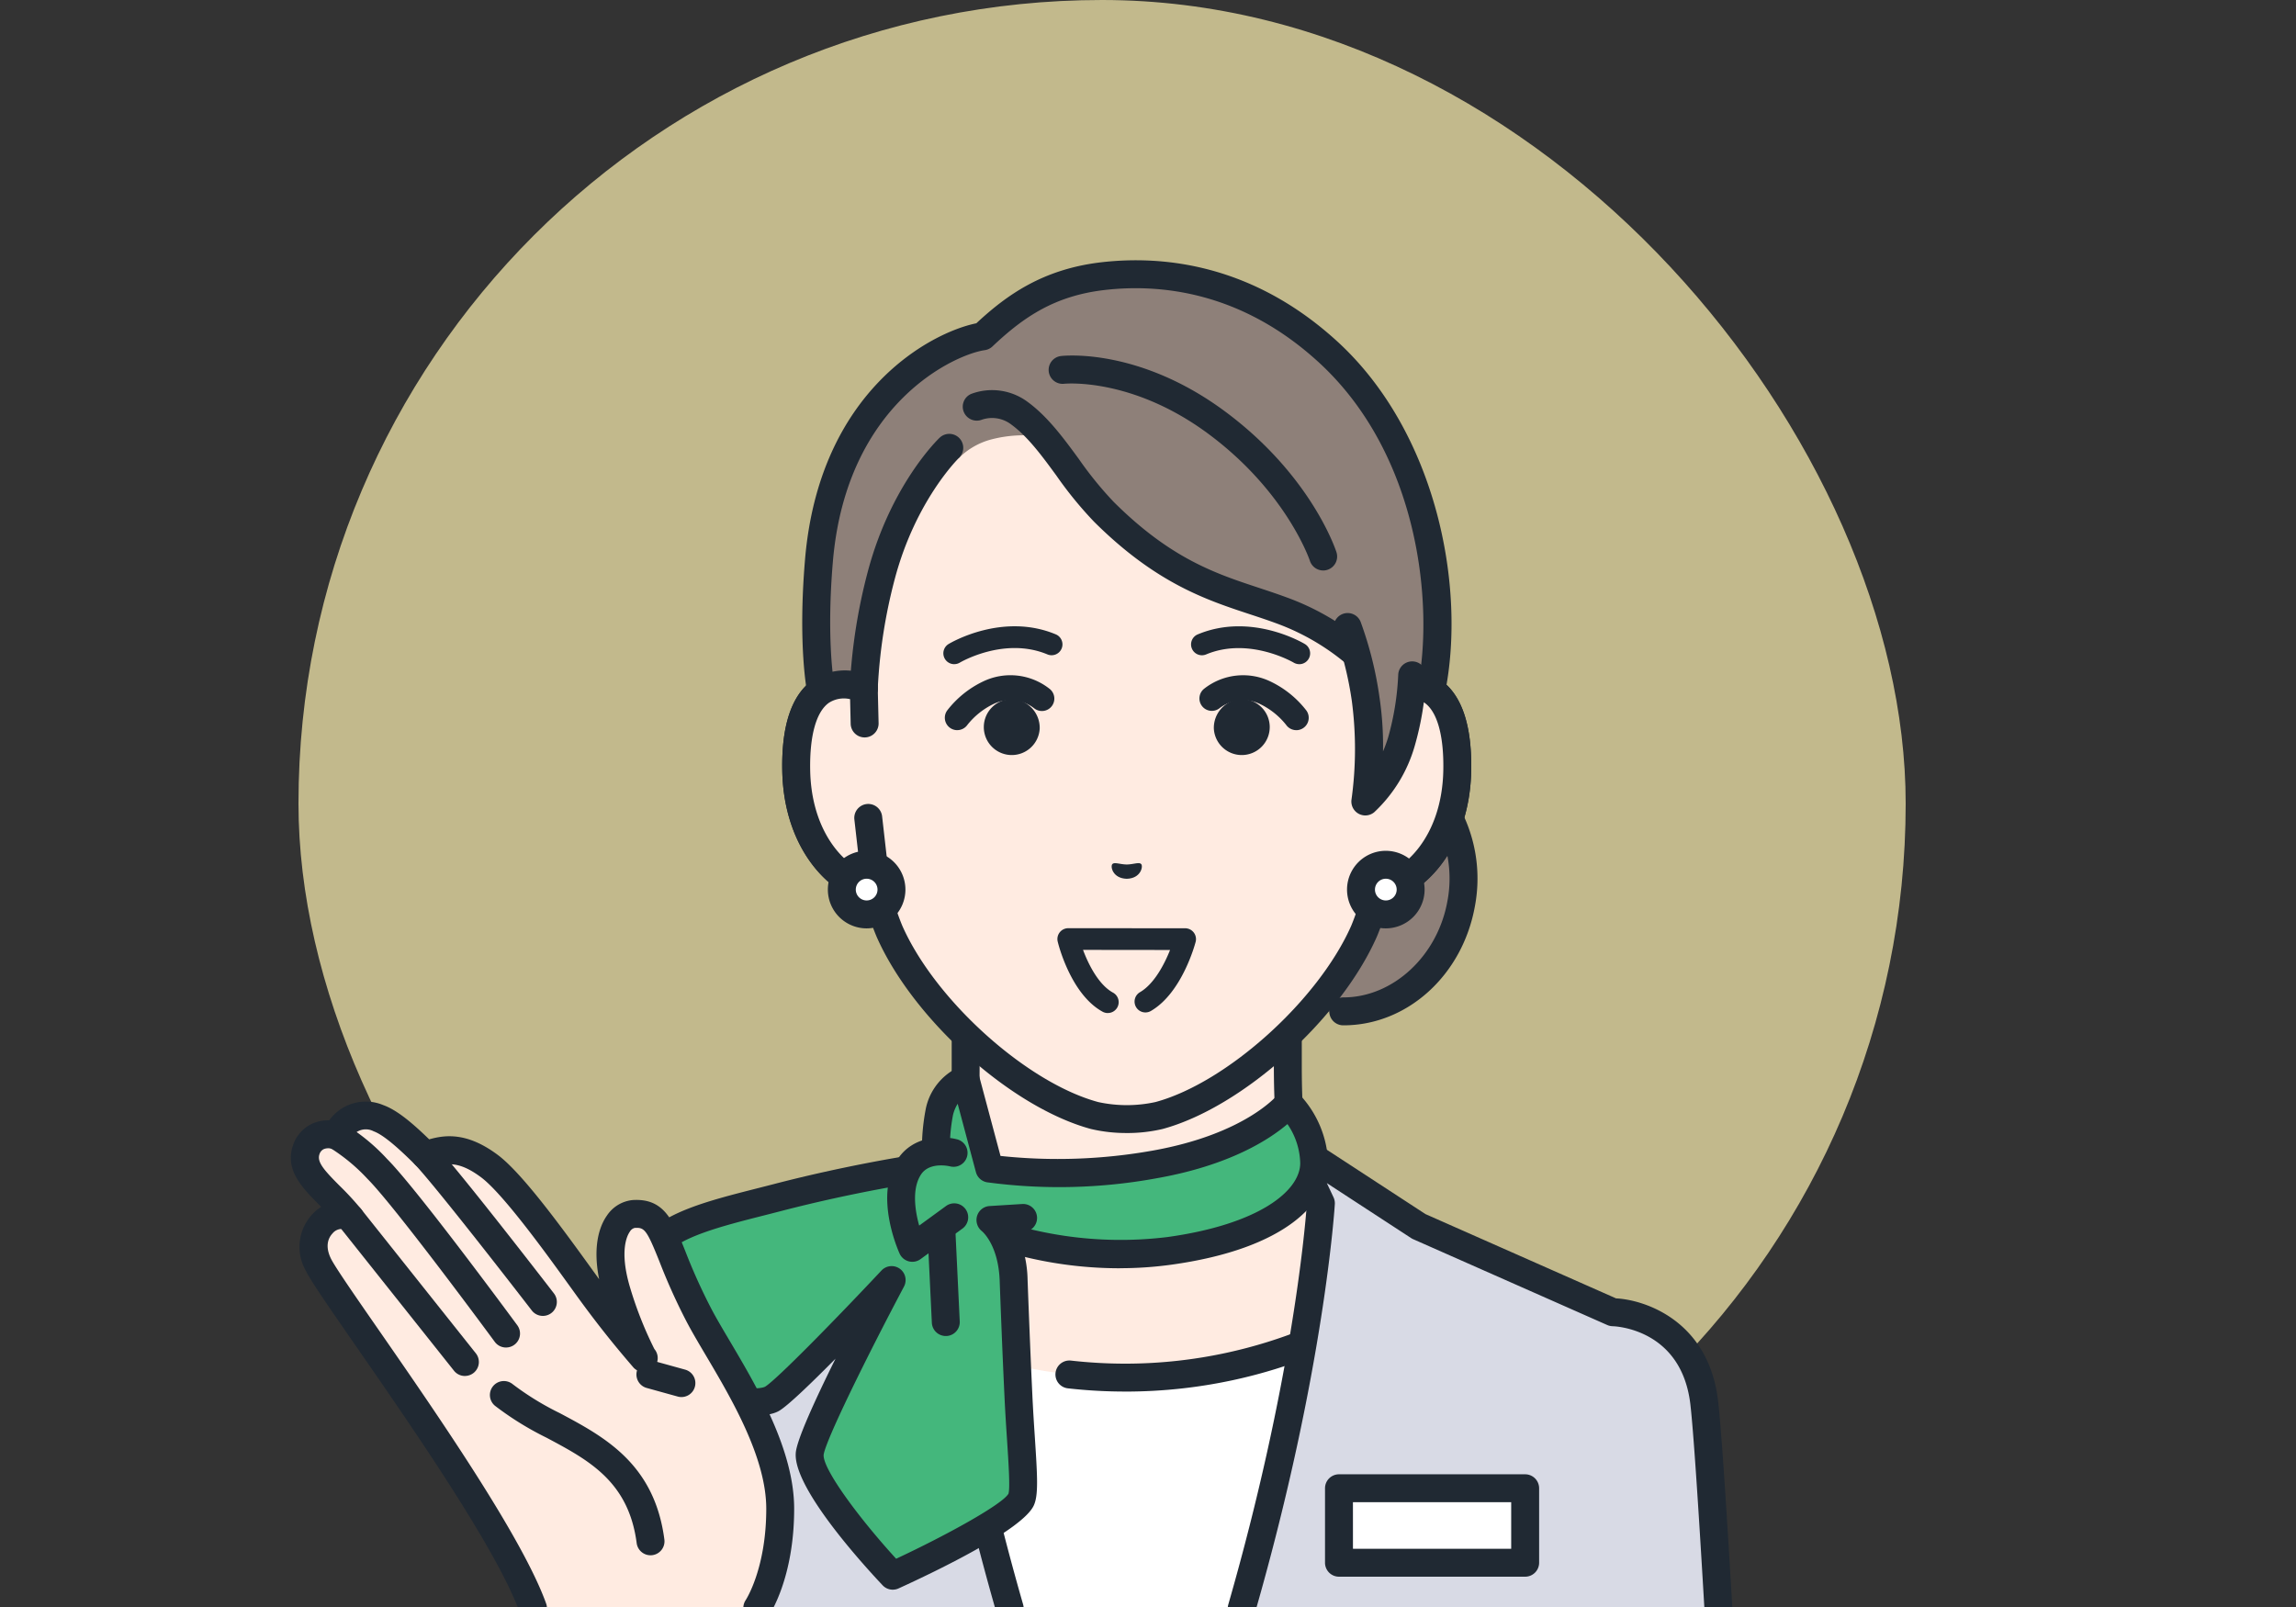 <svg xmlns="http://www.w3.org/2000/svg" xmlns:xlink="http://www.w3.org/1999/xlink" width="300" height="210" viewBox="0 0 300 210">
  <rect x="0" y="0" width="300" height="210" fill="#333333" stroke="none"/>
  <defs>
    <clipPath id="clip-path">
      <rect id="長方形_150" data-name="長方形 150" width="300" height="180" transform="translate(2756 5109)" fill="#fff" stroke="#707070" stroke-width="1"/>
    </clipPath>
    <clipPath id="clip-path-2">
      <rect id="長方形_152" data-name="長方形 152" width="188.347" height="177.989" fill="none"/>
    </clipPath>
  </defs>
  <g id="step02" transform="translate(-7795 -4952)">
    <rect id="長方形_41" data-name="長方形 41" width="210" height="210" rx="105" transform="translate(7834 4952)" fill="rgba(255,243,178,0.7)"/>
    <g id="マスクグループ_30" data-name="マスクグループ 30" transform="translate(5039 -127)" clip-path="url(#clip-path)">
      <g id="グループ_350" data-name="グループ 350" transform="translate(2794 5113.011)">
        <g id="グループ_349" data-name="グループ 349" clip-path="url(#clip-path-2)">
          <path id="パス_946" data-name="パス 946" d="M153.137,129.766c-15.016-5.646-19.552-9-22.15-11.926s-3.391-6.655-3.391-16.13V72.249l-21.047,5.182L85.5,72.249v29.46c0,9.475-.794,13.206-3.391,16.13s-7.134,6.28-22.15,11.926c-15,5.64,29.789,32.628,29.789,32.628h33.6s44.788-26.987,29.789-32.628" transform="translate(2.673 3.395)" fill="#ffebe1"/>
          <path id="パス_947" data-name="パス 947" d="M123.431,164.3a1.824,1.824,0,0,1-.943-3.387c13.577-8.183,32.473-22.166,31.972-27.633-.027-.288-.1-1.052-1.884-1.723-14.75-5.546-19.811-8.978-22.872-12.423-2.951-3.322-3.851-7.374-3.851-17.342V74.659l-18.786,4.626a1.812,1.812,0,0,1-.873,0L87.408,74.659v27.132c0,9.968-.9,14.02-3.853,17.342-3.058,3.445-8.118,6.876-22.871,12.423-1.786.671-1.856,1.435-1.882,1.723-.5,5.467,18.394,19.45,31.971,27.633a1.824,1.824,0,0,1-1.884,3.125c-5.787-3.486-34.612-21.375-33.722-31.092.139-1.519.986-3.586,4.232-4.807,14.88-5.594,19.092-8.8,21.428-11.429,2.247-2.528,2.932-6.014,2.932-14.92V72.331a1.825,1.825,0,0,1,2.26-1.772l20.611,5.075,20.61-5.075a1.826,1.826,0,0,1,2.262,1.772v29.46c0,8.906.685,12.391,2.931,14.92,2.337,2.63,6.549,5.835,21.428,11.429,3.246,1.221,4.094,3.288,4.232,4.807.89,9.716-27.934,27.605-33.722,31.092a1.814,1.814,0,0,1-.94.262" transform="translate(2.592 3.313)" fill="#202933"/>
          <path id="パス_948" data-name="パス 948" d="M106.2,139.877c-20.136,0-33.075-9.326-33.075-9.326l-13.079,6.242,9.735,33.234h72.837l9.735-33.234-13.079-6.242s-12.939,9.326-33.075,9.326" transform="translate(2.822 6.135)" fill="#fff"/>
          <path id="パス_949" data-name="パス 949" d="M104.531,141.782a66.87,66.87,0,0,1-7.476-.42,1.824,1.824,0,1,1,.408-3.625,63.32,63.32,0,0,0,7.067.4c19.255,0,31.884-8.892,32.011-8.982a1.824,1.824,0,0,1,2.131,2.961c-.547.4-13.652,9.67-34.141,9.67" transform="translate(4.485 6.053)" fill="#202933"/>
          <path id="パス_950" data-name="パス 950" d="M167.164,132.284h0L141.8,121.066l-16.4-10.7,3.61,7.674s-1.213,21.149-10.344,52.933h62.282c-.745-12.773-1.428-23.249-1.845-26.844-1.351-11.656-11.917-11.848-11.937-11.848" transform="translate(5.577 5.187)" fill="#d8dae5"/>
          <path id="パス_951" data-name="パス 951" d="M118.747,172.882a1.793,1.793,0,0,1-.5-.072,1.822,1.822,0,0,1-1.249-2.256c8.239-28.677,10-48.857,10.244-52.083l-3.407-7.245a1.825,1.825,0,0,1,2.648-2.305l16.278,10.619,24.9,11.013c3.658.185,12.108,2.827,13.339,13.451.375,3.237,1,12.3,1.854,26.948a1.824,1.824,0,0,1-3.643.213c-.851-14.574-1.469-23.571-1.836-26.74-1.144-9.883-9.795-10.224-10.162-10.233a1.859,1.859,0,0,1-.7-.156l-25.362-11.218a1.777,1.777,0,0,1-.26-.14l-11.019-7.188.874,1.858a1.84,1.84,0,0,1,.171.882c-.013.214-1.33,21.72-10.412,53.333a1.826,1.826,0,0,1-1.753,1.321" transform="translate(5.495 5.105)" fill="#202933"/>
          <path id="パス_952" data-name="パス 952" d="M85.778,110.368l-16.4,10.7L44.014,132.284c-.021,0-10.587.193-11.938,11.849-.416,3.6-1.1,14.071-1.845,26.844H92.514c-9.132-31.784-10.345-52.934-10.345-52.934Z" transform="translate(1.421 5.187)" fill="#d8dae5"/>
          <path id="パス_953" data-name="パス 953" d="M92.594,172.882a1.826,1.826,0,0,1-1.753-1.321c-9.083-31.613-10.4-53.119-10.412-53.333a1.841,1.841,0,0,1,.171-.882l.874-1.858-11.02,7.188a1.776,1.776,0,0,1-.26.14L44.834,134.034a1.81,1.81,0,0,1-.738.156c-.33.009-8.98.351-10.124,10.233-.369,3.185-.986,12.182-1.836,26.74a1.794,1.794,0,0,1-1.926,1.715,1.825,1.825,0,0,1-1.716-1.928c.854-14.628,1.477-23.695,1.854-26.948,1.23-10.624,9.681-13.265,13.339-13.451l24.9-11.013L84.863,108.92a1.825,1.825,0,0,1,2.648,2.305L84.1,118.471c.24,3.226,2,23.406,10.244,52.083a1.828,1.828,0,0,1-1.754,2.329" transform="translate(1.339 5.105)" fill="#202933"/>
          <rect id="長方形_151" data-name="長方形 151" width="24.326" height="9.731" transform="translate(136.954 160.473)" fill="#fff"/>
          <path id="パス_954" data-name="パス 954" d="M155.215,164.907H130.889a1.825,1.825,0,0,1-1.825-1.824v-9.731a1.826,1.826,0,0,1,1.825-1.825h24.326a1.826,1.826,0,0,1,1.825,1.825v9.731a1.825,1.825,0,0,1-1.825,1.824m-22.5-3.649H153.39v-6.082H132.713Z" transform="translate(6.065 7.121)" fill="#202933"/>
          <path id="パス_955" data-name="パス 955" d="M80.606,113.676a25.786,25.786,0,0,1,.36-7.237,5.79,5.79,0,0,1,3.414-4.2l3.109,11.65a69.4,69.4,0,0,0,21.624-.54c13.155-2.339,17.481-7.98,17.481-7.98a11.883,11.883,0,0,1,3.335,7.815c0,4.61-5.841,9.661-18.949,11.471a51.4,51.4,0,0,1-28.1-4.382Z" transform="translate(3.783 4.805)" fill="#44b77c"/>
          <path id="パス_956" data-name="パス 956" d="M104.624,127a52.752,52.752,0,0,1-22.5-5.027,1.825,1.825,0,0,1-.881-1.022l-2.277-6.6a1.864,1.864,0,0,1-.091-.421,27.4,27.4,0,0,1,.407-7.857,7.672,7.672,0,0,1,4.621-5.493,1.823,1.823,0,0,1,2.324,1.266l2.8,10.476a70.685,70.685,0,0,0,19.854-.693c12.147-2.159,16.321-7.255,16.361-7.307a1.836,1.836,0,0,1,2.7-.192,13.711,13.711,0,0,1,3.895,9.129c0,5.05-5.391,11.189-20.523,13.279a48.877,48.877,0,0,1-6.686.455m-20.185-7.961a50.309,50.309,0,0,0,26.373,3.892c12-1.657,17.373-6.047,17.373-9.665a9.391,9.391,0,0,0-1.67-5.1c-2.361,2.008-7.538,5.382-17,7.064a70.643,70.643,0,0,1-22.251.543,1.823,1.823,0,0,1-1.454-1.329l-2.384-8.931a5.108,5.108,0,0,0-.608,1.458,23.307,23.307,0,0,0-.33,6.412Z" transform="translate(3.701 4.723)" fill="#202933"/>
          <path id="パス_957" data-name="パス 957" d="M83.133,111.971l-2.98,1.395s-8.452,1.226-18.541,3.85c-6.82,1.773-13.772,3.2-16.232,6.547-1.879,2.553-2.81,17.909-2.81,17.909s15.459,3.505,18.293,1.855C63.254,142.135,76.506,128,76.506,128S65.913,147.977,65.794,150.76c-.255,4.086,10.857,15.881,10.857,15.881s15.486-7.061,16.768-9.949c.62-1.395-.034-6.76-.351-13.474-.338-7.194-.586-14.1-.63-15.234-.224-5.724-3.048-7.826-3.048-7.826l4.286-.268Z" transform="translate(2.001 5.262)" fill="#44b77c"/>
          <path id="パス_958" data-name="パス 958" d="M76.735,168.547a1.821,1.821,0,0,1-1.329-.574c-2.735-2.9-11.633-12.721-11.352-17.244.068-1.607,2.5-6.936,5.2-12.373-3.171,3.206-6.231,6.155-7.39,6.83-3.117,1.814-14.754-.552-19.612-1.653a1.825,1.825,0,0,1-1.419-1.889c.226-3.729,1.122-16.11,3.161-18.88,2.578-3.5,8.618-5.037,15.011-6.661.741-.188,1.488-.378,2.231-.571,9.066-2.358,16.927-3.613,18.467-3.848L82.44,110.4a1.824,1.824,0,1,1,1.547,3.3l-2.979,1.4a1.807,1.807,0,0,1-.512.153c-.084.013-8.479,1.245-18.344,3.81q-1.126.292-2.251.576c-5.49,1.395-11.167,2.836-12.969,5.286-.866,1.183-1.868,8.6-2.355,15.382,6.649,1.413,14.07,2.4,15.461,1.718,1.478-.861,9.793-9.4,15.219-15.19a1.824,1.824,0,0,1,2.942,2.1c-5.011,9.448-10.31,20.262-10.5,22-.115,1.868,4.654,8.3,9.474,13.568,6.678-3.121,13.883-7.115,14.676-8.5.23-.7.008-4.072-.187-7.046-.112-1.693-.236-3.574-.33-5.575-.3-6.359-.533-12.58-.609-14.623l-.023-.627c-.182-4.66-2.252-6.384-2.34-6.454a1.849,1.849,0,0,1-.607-1.985,1.818,1.818,0,0,1,1.609-1.279l4.285-.267a1.825,1.825,0,1,1,.228,3.643l-.962.06a15.144,15.144,0,0,1,1.432,6.142l.023.632c.076,2.04.308,8.246.608,14.587.093,1.977.216,3.835.326,5.508.338,5.131.464,7.456-.13,8.792-1.411,3.179-12.834,8.66-17.68,10.869a1.816,1.816,0,0,1-.756.164" transform="translate(1.919 5.18)" fill="#202933"/>
          <path id="パス_959" data-name="パス 959" d="M81.846,135a1.824,1.824,0,0,1-1.821-1.737l-.607-12.682a1.824,1.824,0,0,1,3.645-.174l.607,12.681A1.824,1.824,0,0,1,81.935,135l-.089,0" transform="translate(3.732 5.577)" fill="#202933"/>
          <path id="パス_960" data-name="パス 960" d="M77.226,113.254c-2.613,4,.4,10.573.4,10.573l5.458-3.978-.031-8.425s-3.946-1.048-5.828,1.83" transform="translate(3.579 5.228)" fill="#44b77c"/>
          <path id="パス_961" data-name="パス 961" d="M77.708,125.734a1.826,1.826,0,0,1-1.659-1.065c-.14-.306-3.4-7.547-.267-12.332,2.055-3.143,5.884-3.109,7.823-2.594a1.825,1.825,0,0,1-.928,3.529c-.126-.032-2.721-.655-3.841,1.063-1.177,1.8-.808,4.6-.232,6.665l3.49-2.544a1.824,1.824,0,1,1,2.147,2.949l-5.458,3.979a1.838,1.838,0,0,1-1.074.35" transform="translate(3.498 5.145)" fill="#202933"/>
          <path id="パス_962" data-name="パス 962" d="M118.675,86.5,137.5,73.78s-.775-5.539-2.026-13.332c8.194,1.473,13.507,10.057,11.868,19.176-1.477,8.222-8.235,15.9-15.531,15.887a15.762,15.762,0,0,1-5.229-1.1,13.861,13.861,0,0,1-1.559-.731,16.1,16.1,0,0,1-6.346-7.18" transform="translate(5.577 2.841)" fill="#8e8079"/>
          <path id="パス_963" data-name="パス 963" d="M132.042,97.145h-.026a1.824,1.824,0,0,1,0-3.649h.022c6.46,0,12.3-5.394,13.585-12.558a15.84,15.84,0,0,0-2-11.17,12.781,12.781,0,0,0-5.815-5.112c.975,6.207,1.572,10.462,1.579,10.511a1.824,1.824,0,0,1-.786,1.764L119.779,89.652a1.825,1.825,0,0,1-2.044-3.024l17.877-12.081c-.288-2-.951-6.509-1.859-12.17a1.824,1.824,0,0,1,2.124-2.085,16.048,16.048,0,0,1,10.849,7.556,19.481,19.481,0,0,1,2.492,13.737c-1.621,9.021-8.842,15.56-17.176,15.56" transform="translate(5.495 2.832)" fill="#202933"/>
          <path id="パス_964" data-name="パス 964" d="M140.618,55.733h0V38.056a30.305,30.305,0,0,0-3.727-14.589C132.2,14.933,122.724,5,106.4,4.928h-.286C89.793,5,80.315,14.933,75.629,23.467A30.305,30.305,0,0,0,71.9,38.056V55.734h0c-3.8-1.44-9.01-.5-8.829,10.639.159,9.868,6.1,15.155,10.486,15.7h0a32.692,32.692,0,0,0,1.692,5.367c4.542,10.3,16.867,21.4,26.791,24.087a19.254,19.254,0,0,0,8.439,0c9.923-2.691,22.249-13.784,26.789-24.087a32.59,32.59,0,0,0,1.693-5.367h0c4.385-.548,10.325-5.834,10.486-15.7.181-11.139-5.025-12.077-8.828-10.639" transform="translate(2.964 0.232)" fill="#ffebe1"/>
          <path id="パス_965" data-name="パス 965" d="M106.341,113.9a20.122,20.122,0,0,1-4.685-.528C91.23,110.547,78.416,99.048,73.662,88.259a32.3,32.3,0,0,1-1.517-4.54c-5.341-1.424-10.659-7.6-10.817-17.235-.1-5.891,1.251-9.859,4-11.792a6.976,6.976,0,0,1,4.829-1.182V38.138a32.224,32.224,0,0,1,3.952-15.466c3.978-7.243,13.434-19.406,32.078-19.486h.294c18.651.08,28.109,12.243,32.086,19.486a32.217,32.217,0,0,1,3.951,15.466V53.511a6.99,6.99,0,0,1,4.832,1.183c2.749,1.932,4.095,5.9,4,11.79-.156,9.633-5.476,15.81-10.817,17.235a32.146,32.146,0,0,1-1.51,4.52c-4.764,10.808-17.577,22.308-27.989,25.132a20.119,20.119,0,0,1-4.7.531M69.322,57.121a3.239,3.239,0,0,0-1.9.557c-1.652,1.161-2.523,4.268-2.45,8.748C65.12,75.28,70.26,79.9,73.864,80.346a1.823,1.823,0,0,1,1.551,1.4,30.874,30.874,0,0,0,1.595,5.062c4.29,9.735,16.253,20.512,25.59,23.043a17.51,17.51,0,0,0,7.5,0c9.321-2.527,21.282-13.3,25.581-23.058a30.711,30.711,0,0,0,1.586-5.043,1.822,1.822,0,0,1,1.551-1.4c3.6-.45,8.745-5.066,8.888-13.921.072-4.479-.8-7.585-2.451-8.747a4.3,4.3,0,0,0-3.908-.157,1.654,1.654,0,0,1-.193.062,1.825,1.825,0,0,1-2.28-1.767V38.138a28.557,28.557,0,0,0-3.5-13.71c-3.591-6.538-12.121-17.521-28.9-17.593H106.2c-16.767.071-25.3,11.053-28.887,17.593a28.546,28.546,0,0,0-3.5,13.71V55.816a1.825,1.825,0,0,1-2.471,1.707,5.871,5.871,0,0,0-2.015-.4" transform="translate(2.882 0.15)" fill="#202933"/>
          <path id="パス_966" data-name="パス 966" d="M140.511,55.883a31.746,31.746,0,0,0-14.09-10.2c-6.849-2.542-14.775-5.5-23.244-12.884-3.012-2.628-7.8-9.79-7.8-9.79a16.743,16.743,0,0,0-6.892.314,9.4,9.4,0,0,0-4.331,2.5l-1.187-1.4s-4.2,5.627-4.306,5.733c-6.6,10.439-6.864,25.72-6.864,25.72l-2.986,6L66.22,56.232s-1.785-5.95-.285-17.068c1.543-11.436,4.486-17.41,8.62-21.971,2.623-2.9,7.906-6.647,12.794-7.335,4.019-3.807,8.409-7.027,15.736-7.869,9.057-1.042,19.7,1.082,29.313,9.852,13.181,12.029,16.008,32.152,13.541,44.3-.049.241-2.491,4.982-2.491,4.982Z" transform="translate(3.07 0.082)" fill="#8e8079"/>
          <path id="パス_967" data-name="パス 967" d="M83.238,58.971a1.622,1.622,0,0,1-1.323-2.558,12.978,12.978,0,0,1,4.692-3.8,8.236,8.236,0,0,1,8.652.923,1.622,1.622,0,1,1-1.964,2.581,5.079,5.079,0,0,0-5.3-.573,9.763,9.763,0,0,0-3.43,2.738,1.621,1.621,0,0,1-1.327.686" transform="translate(3.836 2.434)" fill="#202933"/>
          <path id="パス_968" data-name="パス 968" d="M82.855,50.635A1.419,1.419,0,0,1,82.122,48c.284-.173,7.066-4.172,14.018-1.254a1.419,1.419,0,0,1-1.1,2.616C89.4,47,83.643,50.4,83.585,50.432a1.414,1.414,0,0,1-.73.2" transform="translate(3.827 2.147)" fill="#202933"/>
          <path id="パス_969" data-name="パス 969" d="M93.785,58.627a3.654,3.654,0,1,1-3.649-3.852,3.754,3.754,0,0,1,3.649,3.852" transform="translate(4.064 2.574)" fill="#202933"/>
          <path id="パス_970" data-name="パス 970" d="M126.05,58.971a1.623,1.623,0,0,1-1.327-.686,9.79,9.79,0,0,0-3.43-2.738,5.074,5.074,0,0,0-5.3.573,1.621,1.621,0,0,1-1.963-2.581,8.233,8.233,0,0,1,8.651-.923,12.978,12.978,0,0,1,4.692,3.8,1.622,1.622,0,0,1-1.323,2.558" transform="translate(5.329 2.434)" fill="#202933"/>
          <path id="パス_971" data-name="パス 971" d="M126.491,50.635a1.417,1.417,0,0,1-.73-.2c-.057-.032-5.855-3.421-11.457-1.069a1.419,1.419,0,0,1-1.1-2.616c6.95-2.919,13.732,1.082,14.017,1.254a1.419,1.419,0,0,1-.733,2.634" transform="translate(5.279 2.147)" fill="#202933"/>
          <path id="パス_972" data-name="パス 972" d="M115.19,58.627a3.654,3.654,0,1,0,3.649-3.852,3.754,3.754,0,0,0-3.649,3.852" transform="translate(5.413 2.574)" fill="#202933"/>
          <path id="パス_973" data-name="パス 973" d="M102.523,75.374c.26-.3.963.032,1.89.053.926-.022,1.629-.358,1.89-.055s-.042,1.87-1.889,1.919c-1.847-.047-2.161-1.605-1.891-1.917" transform="translate(4.814 3.536)" fill="#202933"/>
          <path id="パス_974" data-name="パス 974" d="M102.251,94.455a1.417,1.417,0,0,1-.681-.175c-4.182-2.294-5.8-8.887-5.865-9.166a1.419,1.419,0,0,1,1.38-1.748h0l15.271.009a1.419,1.419,0,0,1,1.373,1.777c-.07.269-1.764,6.639-5.823,9.016a1.419,1.419,0,1,1-1.435-2.448c1.827-1.07,3.164-3.609,3.915-5.507L99.015,86.2c.725,1.944,2.05,4.562,3.919,5.587a1.419,1.419,0,0,1-.684,2.664" transform="translate(4.496 3.918)" fill="#202933"/>
          <path id="パス_975" data-name="パス 975" d="M130.444,39.978a1.826,1.826,0,0,1-1.736-1.265c-.027-.085-3.035-8.975-13.2-16.54-10.032-7.468-18.809-6.6-18.9-6.594a1.824,1.824,0,0,1-.42-3.625c.414-.047,10.23-1.094,21.5,7.292,11.15,8.3,14.361,17.939,14.491,18.345a1.824,1.824,0,0,1-1.176,2.3,1.8,1.8,0,0,1-.561.089" transform="translate(4.445 0.559)" fill="#202933"/>
          <path id="パス_976" data-name="パス 976" d="M68.879,63.792h-.03a1.826,1.826,0,0,1-1.629-1.065l-2.586-5.654a1.8,1.8,0,0,1-.127-.386c-.053-.251-1.276-6.282-.318-17.6C66.06,16.986,80.742,9.414,86.569,8.236,90.5,4.574,95.252,1.142,102.949.257c7.879-.9,19.609.15,30.75,10.317,12.984,11.85,16.92,32.116,14.1,46.01-.06.294-.1.489-2.656,5.453a1.825,1.825,0,0,1-1.589.989h-.032a1.825,1.825,0,0,1-1.591-.932l-2.886-5.143a30.429,30.429,0,0,0-13.185-9.473c-1.162-.43-2.318-.814-3.542-1.217-5.76-1.9-12.286-4.061-20.355-12.083a50.143,50.143,0,0,1-4.939-6.051c-1.914-2.612-3.721-5.079-5.9-6.671a4.124,4.124,0,0,0-3.81-.63,1.836,1.836,0,0,1-2.375-.988,1.815,1.815,0,0,1,.949-2.37,7.78,7.78,0,0,1,7.392,1.045c2.631,1.925,4.692,4.739,6.685,7.459a47.344,47.344,0,0,0,4.568,5.619c7.458,7.416,13.288,9.342,18.928,11.206,1.2.4,2.442.807,3.666,1.262a33.376,33.376,0,0,1,14.95,10.863,1.557,1.557,0,0,1,.1.153l1.269,2.263c.388-.77.69-1.378.812-1.645,2.067-10.467.3-30.267-13.015-42.421C121.114,4.028,110.5,3.065,103.366,3.882c-6.515.749-10.585,3.493-14.691,7.381a1.823,1.823,0,0,1-1,.483c-3.743.527-18.082,6.763-19.85,27.652-.818,9.654.035,15.3.22,16.361l.9,1.974,1.108-2.226a72.684,72.684,0,0,1,2.361-14.913c3.008-11.244,9.1-17.157,9.359-17.4A1.824,1.824,0,0,1,84.3,25.827c-.074.073-5.634,5.531-8.356,15.709A68.783,68.783,0,0,0,73.69,56a1.829,1.829,0,0,1-.191.773l-2.987,6a1.825,1.825,0,0,1-1.633,1.012" transform="translate(2.999 0)" fill="#202933"/>
          <path id="パス_977" data-name="パス 977" d="M72.012,58.04l-.11-4.563c-3.8-1.44-9.011-.5-8.831,10.639.16,9.868,6.1,15.155,10.486,15.7l-1.073-9.434Z" transform="translate(2.964 2.489)" fill="#ffebe1"/>
          <path id="パス_978" data-name="パス 978" d="M73.638,81.725a1.641,1.641,0,0,1-.226-.015c-5.732-.715-11.915-7.085-12.083-17.483-.1-5.891,1.251-9.859,4-11.791a7.659,7.659,0,0,1,7.3-.582,1.823,1.823,0,0,1,1.178,1.662l.11,4.563a1.824,1.824,0,1,1-3.648.088l-.077-3.221a3.617,3.617,0,0,0-2.765.476c-1.652,1.161-2.523,4.268-2.45,8.747.114,7.035,3.382,11.394,6.527,13.115l-.752-6.613a1.824,1.824,0,0,1,3.625-.411l1.073,9.436a1.825,1.825,0,0,1-1.812,2.03" transform="translate(2.882 2.407)" fill="#202933"/>
          <path id="パス_979" data-name="パス 979" d="M137.208,53.477l-1.654,26.34c4.384-.548,10.325-5.834,10.486-15.7.18-11.143-5.028-12.079-8.831-10.639" transform="translate(6.37 2.489)" fill="#ffebe1"/>
          <path id="パス_980" data-name="パス 980" d="M135.634,81.725a1.825,1.825,0,0,1-.223-3.635c3.6-.449,8.743-5.066,8.887-13.921.073-4.479-.8-7.585-2.45-8.747a4.3,4.3,0,0,0-3.912-.155,1.825,1.825,0,1,1-1.292-3.413,7.658,7.658,0,0,1,7.3.583c2.75,1.932,4.1,5.9,4,11.79-.169,10.4-6.352,16.768-12.084,17.483a1.683,1.683,0,0,1-.228.015" transform="translate(6.289 2.407)" fill="#202933"/>
          <path id="パス_981" data-name="パス 981" d="M134.241,55.2a49.427,49.427,0,0,1-.045,13.375A17.215,17.215,0,0,0,138.9,60.8a37.525,37.525,0,0,0,1.419-8.746l-8.437-6.289a46.5,46.5,0,0,1,2.356,9.432" transform="translate(6.198 2.151)" fill="#8e8079"/>
          <path id="パス_982" data-name="パス 982" d="M134.278,70.481a1.823,1.823,0,0,1-1.8-2.106,48.014,48.014,0,0,0,.045-12.809,45.483,45.483,0,0,0-2.245-9.029,1.825,1.825,0,0,1,3.379-1.38A47.922,47.922,0,0,1,136.125,55a42.863,42.863,0,0,1,.467,7.113,18.155,18.155,0,0,0,.651-1.766,35.722,35.722,0,0,0,1.336-8.257,1.825,1.825,0,0,1,3.648.1,39.011,39.011,0,0,1-1.5,9.234,19.016,19.016,0,0,1-5.287,8.639,1.825,1.825,0,0,1-1.162.418" transform="translate(6.116 2.069)" fill="#202933"/>
          <path id="パス_983" data-name="パス 983" d="M140.043,78.7A3.244,3.244,0,1,1,136.8,75.45a3.244,3.244,0,0,1,3.242,3.246" transform="translate(6.276 3.546)" fill="#fff"/>
          <path id="パス_984" data-name="パス 984" d="M136.882,83.843h-.005a5.068,5.068,0,0,1,.005-10.136h0a5.076,5.076,0,0,1,5.065,5.072h0a5.074,5.074,0,0,1-5.067,5.063m0-6.487a1.421,1.421,0,0,0-1.419,1.418,1.419,1.419,0,0,0,1.418,1.421h0a1.419,1.419,0,0,0,0-2.838Zm3.244,1.422h0Z" transform="translate(6.195 3.464)" fill="#202933"/>
          <path id="パス_985" data-name="パス 985" d="M75.25,78.7a3.244,3.244,0,1,1-3.242-3.246A3.244,3.244,0,0,1,75.25,78.7" transform="translate(3.232 3.546)" fill="#fff"/>
          <path id="パス_986" data-name="パス 986" d="M72.091,83.843h-.005a5.068,5.068,0,0,1,.005-10.136h0a5.074,5.074,0,0,1,5.064,5.072h0a5.072,5.072,0,0,1-5.066,5.063m0-6.487a1.421,1.421,0,0,0-1.419,1.418,1.419,1.419,0,0,0,1.418,1.421h0a1.419,1.419,0,0,0,0-2.838Zm3.244,1.422h0Z" transform="translate(3.15 3.464)" fill="#202933"/>
          <path id="パス_987" data-name="パス 987" d="M44.727,119.613c-2.014.124-4.211,3.207-2.332,9.819.78,2.743,2.843,8.1,3.623,9-2.055-2.392-4.3-5.105-7.157-9.039s-9.509-13.434-12.994-16.039c-4.054-3.028-6.475-2-8.379-1.441-2.5-2.482-4.514-4.245-6.127-4.82-3.859-1.378-5.531,2.05-5.354,2.333a3.025,3.025,0,0,0-4.054,1.737c-1.127,3.114,2.77,5.248,5.74,8.968-1.922-1.511-6.422,1.521-4.169,6.108,1.971,4.015,23.681,32.705,28.047,44.9H60.824s3.032-4.36,3.032-13.016c0-9.093-7.5-19.365-10.557-25.171-4.887-9.269-4.373-13.6-8.573-13.344" transform="translate(0.082 5.018)" fill="#ffebe1"/>
          <path id="パス_988" data-name="パス 988" d="M31.653,173.051a1.825,1.825,0,0,1-1.718-1.21C27,163.629,15.846,147.545,8.468,136.9c-3.833-5.53-5.863-8.475-6.5-9.775a6.267,6.267,0,0,1,1.4-7.928,6.077,6.077,0,0,1,.605-.429l-.208-.209c-2.279-2.287-4.636-4.65-3.448-7.934a4.734,4.734,0,0,1,2.448-2.714,4.866,4.866,0,0,1,2.254-.452c.071-.1.14-.192.207-.273a5.868,5.868,0,0,1,6.83-1.729c1.772.633,3.712,2.24,6.023,4.483,2.015-.566,4.9-1,8.96,2.035,3.082,2.3,7.993,8.955,12.353,15.009l.893,1.235c-.923-4.617.2-7.162,1.023-8.324a4.565,4.565,0,0,1,3.387-2.024c4.082-.238,5.236,2.654,6.846,6.673A75.289,75.289,0,0,0,55,132.188c.618,1.172,1.456,2.587,2.343,4.086,3.556,6.01,8.424,14.239,8.424,21.935,0,9.125-3.222,13.861-3.358,14.058a1.825,1.825,0,0,1-3-2.074c.057-.085,2.712-4.143,2.712-11.984,0-6.7-4.575-14.43-7.916-20.076-.91-1.539-1.769-2.992-2.429-4.242a78.575,78.575,0,0,1-3.613-7.988c-1.68-4.2-1.961-4.464-3.234-4.387a1.023,1.023,0,0,0-.633.49c-.342.485-1.36,2.421-.055,7.009a49.408,49.408,0,0,0,3.259,8.322,1.824,1.824,0,0,1-2.771,2.374l-.006-.008c-2.017-2.346-4.291-5.08-7.247-9.152l-1.033-1.431C33.4,124.9,27.747,117.06,24.857,114.9c-3.054-2.282-4.669-1.789-6.381-1.27l-.393.118a1.822,1.822,0,0,1-1.8-.456c-1.794-1.781-4.034-3.89-5.455-4.4a2.2,2.2,0,0,0-2.929.825,1.826,1.826,0,0,1-2.438,1.5,1.532,1.532,0,0,0-1.153,0,1.081,1.081,0,0,0-.559.649c-.363,1,.514,2.024,2.6,4.116a37.65,37.65,0,0,1,2.85,3.093,1.825,1.825,0,0,1-2.554,2.572,1.586,1.586,0,0,0-1.208.6c-.442.471-1.054,1.523-.2,3.272.547,1.114,3.179,4.909,6.224,9.3,7.487,10.8,18.8,27.122,21.9,35.788a1.827,1.827,0,0,1-1.717,2.44m-24.01-64.5h0Zm0,0v0m0,0,0,0,0,0m0,0,0,0,0,0m0-.005,0,0,0,0" transform="translate(0 4.936)" fill="#202933"/>
          <path id="パス_989" data-name="パス 989" d="M45.828,162.656a1.825,1.825,0,0,1-1.807-1.588c-1.053-8.067-6.268-10.843-11.789-13.782a40.169,40.169,0,0,1-6.721-4.164,1.824,1.824,0,1,1,2.315-2.82,36.981,36.981,0,0,0,6.12,3.763c5.811,3.092,12.4,6.6,13.694,16.53a1.825,1.825,0,0,1-1.573,2.046,2.055,2.055,0,0,1-.239.015" transform="translate(1.168 6.574)" fill="#202933"/>
          <path id="パス_990" data-name="パス 990" d="M32.223,132.781a1.822,1.822,0,0,1-1.447-.711c-.12-.156-12.1-15.692-15.245-19.057A1.824,1.824,0,1,1,18.2,110.52c3.266,3.493,14.975,18.678,15.471,19.323a1.824,1.824,0,0,1-1.444,2.938" transform="translate(0.707 5.167)" fill="#202933"/>
          <path id="パス_991" data-name="パス 991" d="M27.926,137.025a1.822,1.822,0,0,1-1.471-.743c-.13-.177-13.012-17.68-16.635-21.3a24.068,24.068,0,0,0-4.761-3.972,1.825,1.825,0,0,1,1.656-3.252A25.577,25.577,0,0,1,12.4,112.4c3.819,3.813,16.46,20.988,17,21.718a1.824,1.824,0,0,1-1.468,2.905" transform="translate(0.192 5.055)" fill="#202933"/>
          <path id="パス_992" data-name="パス 992" d="M22.48,140.264a1.818,1.818,0,0,1-1.429-.689L6.079,120.751a1.824,1.824,0,1,1,2.855-2.272L23.906,137.3a1.824,1.824,0,0,1-1.426,2.96" transform="translate(0.267 5.536)" fill="#202933"/>
          <path id="パス_993" data-name="パス 993" d="M49.012,142.1a1.833,1.833,0,0,1-.488-.067l-4.056-1.123a1.824,1.824,0,1,1,.974-3.516l4.056,1.123a1.825,1.825,0,0,1-.486,3.583" transform="translate(2.027 6.454)" fill="#202933"/>
        </g>
      </g>
    </g>
  </g>
</svg>
